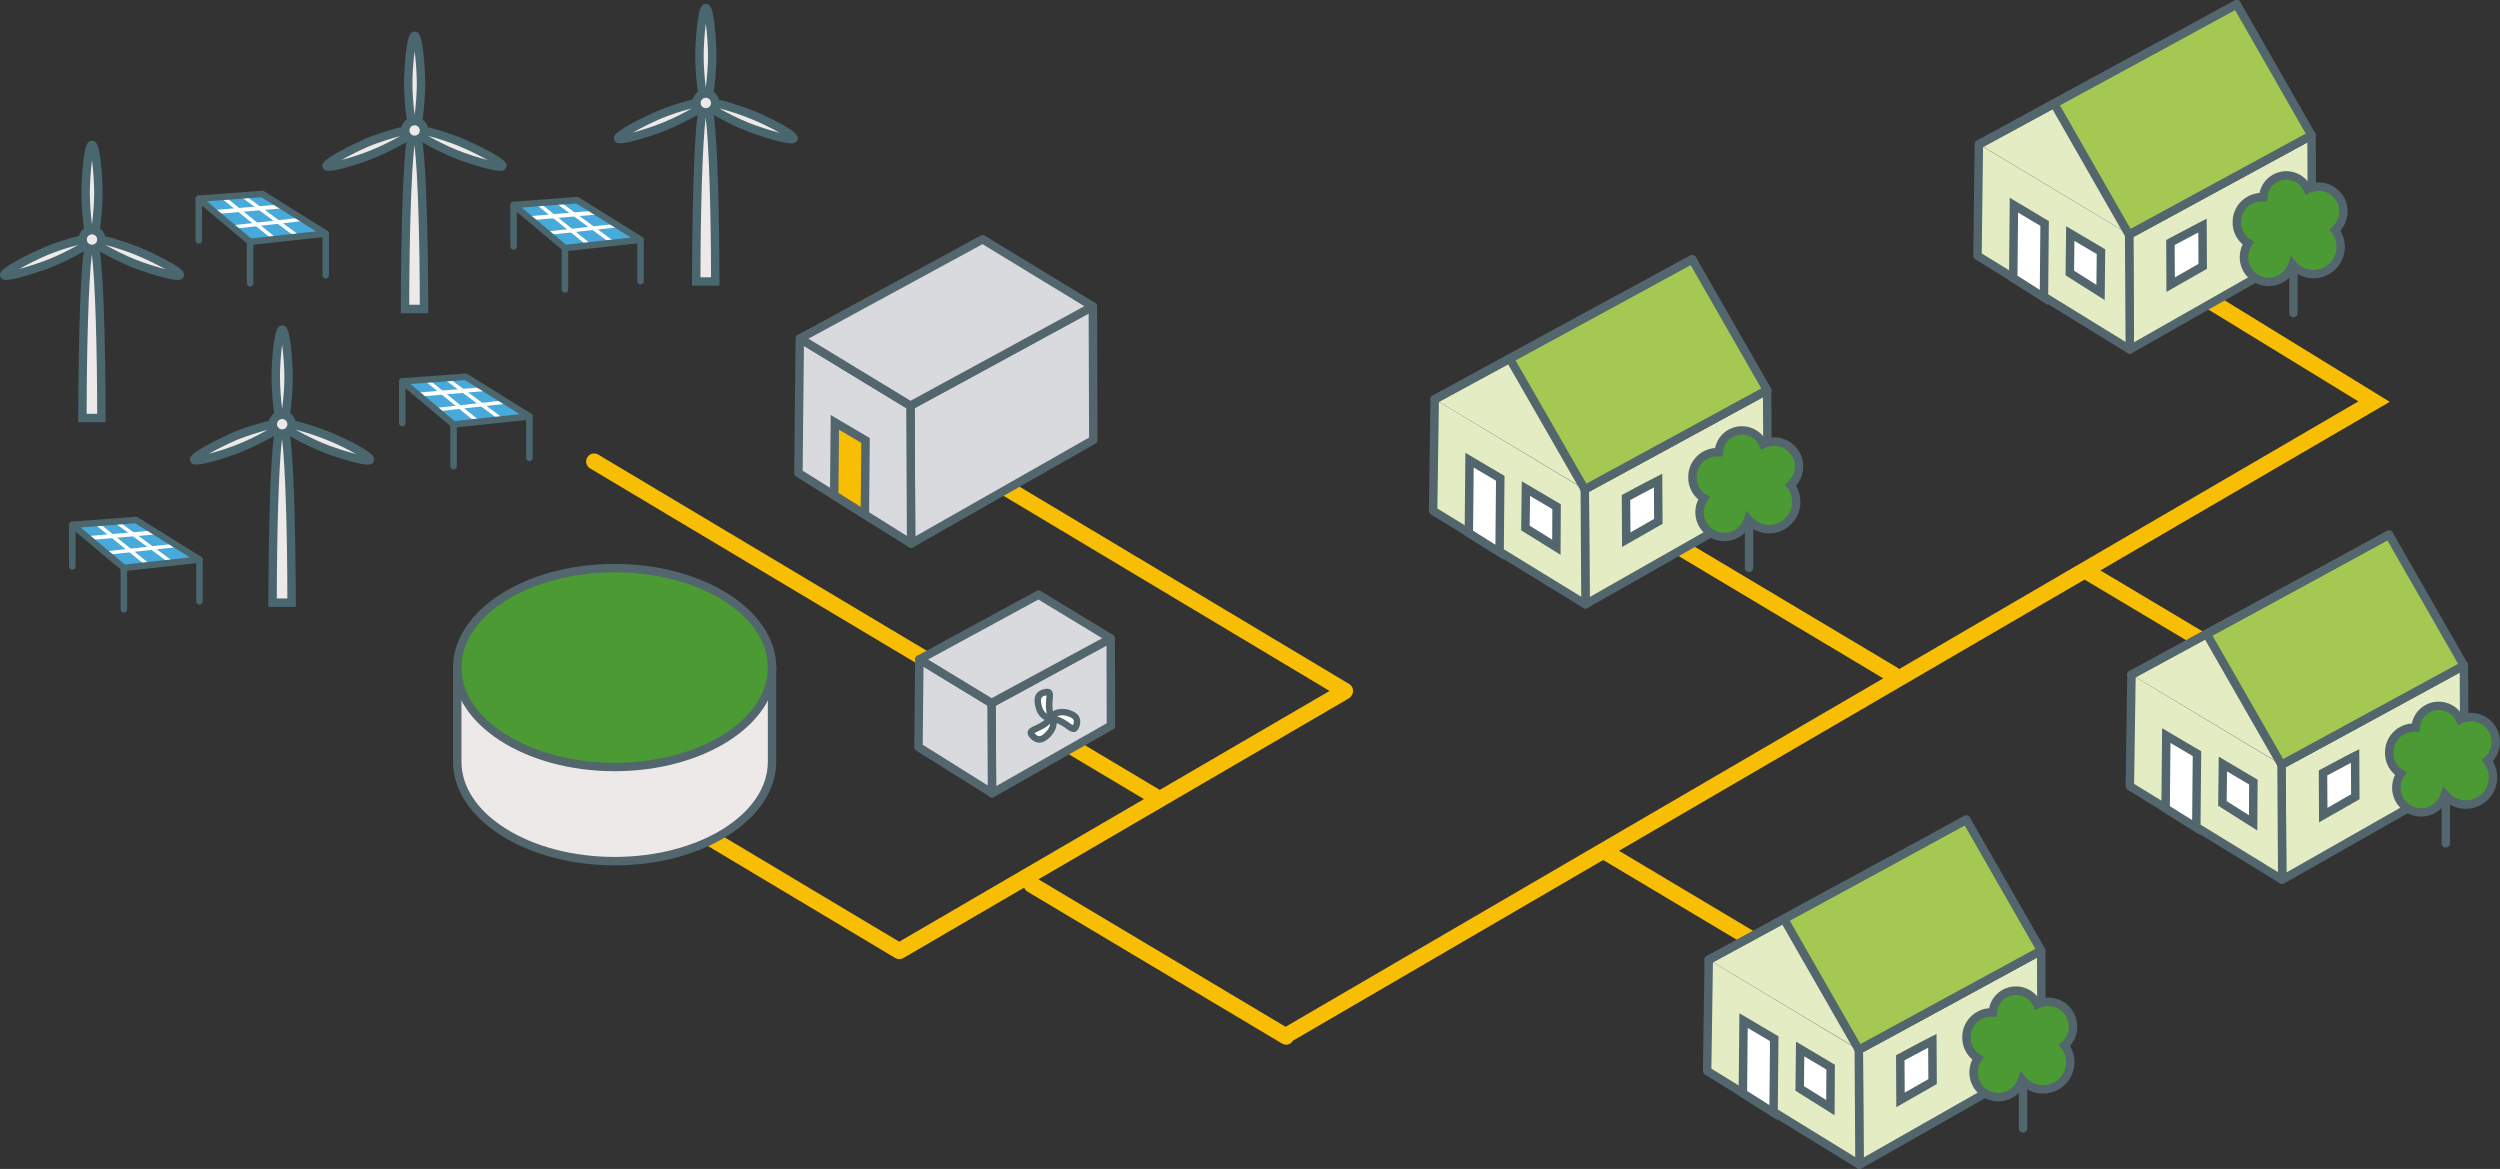 <?xml version="1.0" encoding="UTF-8"?>
<svg id="uuid-4e6e902f-3733-4848-8953-03a02925aa60" data-name="Ebene 1" xmlns="http://www.w3.org/2000/svg" viewBox="0 0 1091.11 510.18">
  <rect x="0" y="0" width="1091.11" height="510.18" fill="#333333" stroke="none"/>
  <defs>
    <style>
      .uuid-5f1f6bc2-9c41-4a8b-9d90-a627c80c26cb {
        fill: #f7be04;
      }

      .uuid-12d48b09-aadc-4223-8a69-be4878c4e3a3 {
        fill: #e3ecc3;
      }

      .uuid-db7aeb30-51fd-4280-a96b-2947ae166737 {
        fill: #ede9e9;
      }

      .uuid-a8950ce9-dfc6-44bb-9216-92a79a5aee0a {
        fill: #fff;
      }

      .uuid-67408eab-bb00-4a56-a551-e77fceb4d10f {
        fill: #a4c851;
      }

      .uuid-3a1f1e5f-56a4-43b4-b67f-dc3ec9bc4576 {
        fill: #d9dadd;
      }

      .uuid-b851b245-18c7-4784-aeeb-7a50aee2b132 {
        fill: #53656d;
      }

      .uuid-886c0c42-1a2e-4944-bf18-4843e29b203d {
        fill: #4a666f;
      }

      .uuid-4a74423c-2a56-4b6a-a9da-383e637f9ce8 {
        fill: #4b9a34;
      }

      .uuid-2e41ad8e-e561-44be-ae90-0cd59cbc1590 {
        fill: #48aadb;
      }
    </style>
  </defs>
  <path class="uuid-5f1f6bc2-9c41-4a8b-9d90-a627c80c26cb" d="M1024.65,313.37l-107.95-64.42,126.29-73.57-77.1-47.4c-1.7-1-3.9-.5-4.9,1.2s-.5,3.9,1.2,4.9l67.1,41.1-200.45,116.85c-.23-.25-.48-.48-.79-.66l-111.1-66.3c-1.7-1-3.8-.4-4.8,1.2-1,1.7-.5,3.9,1.2,4.9l108.58,64.89-260.85,152.07-107.85-64.36,135.33-78.89c.66-.35,1.15-.89,1.45-1.53,0-.01,.02-.02,.02-.03,1-1.6,.5-3.8-1.2-4.8l-162.4-97.2c-1.6-1-3.8-.4-4.8,1.2-1,1.6-.5,3.8,1.2,4.8l157.45,94.24-74.12,43.19s-.02-.02-.04-.03l-245-146.3c-1.6-1-3.8-.5-4.8,1.2-1,1.6-.5,3.8,1.2,4.8l241.73,144.35-106.8,62.23-90.13-53.88c-1.6-1-3.8-.4-4.8,1.2-1,1.6-.5,3.8,1.2,4.8l92,55c.5,.3,1.2,.5,1.8,.5,.72,0,1.43-.25,2.02-.67v.02l52.44-30.57c.27,.71,.76,1.34,1.46,1.76l111.1,66.3c.5,.3,1.2,.5,1.8,.5,1.27,0,2.35-.68,2.96-1.74,.03-.02,.05-.03,.08-.05l135.31-78.82,110.95,66.21c.5,.3,1.2,.5,1.8,.5,1.3,0,2.4-.7,3-1.7,1-1.6,.5-3.8-1.2-4.8l-107.64-64.24,203.2-118.37s.09,.07,.14,.11l111.1,66.3c.5,.3,1.2,.5,1.8,.5,1.3,0,2.4-.7,3-1.7,1-1.6,.5-3.8-1.2-4.8Z"/>
  <g>
    <g>
      <path class="uuid-3a1f1e5f-56a4-43b4-b67f-dc3ec9bc4576" d="M476.96,133.74l.2,58.3-79.5,45.2c-.1-20.1-.2-40.1-.3-60.2,16.8-9.1,33.7-18.2,79.6-43.3Z"/>
      <path class="uuid-b851b245-18c7-4784-aeeb-7a50aee2b132" d="M397.66,239.08c-.32,0-.64-.08-.92-.25-.57-.33-.92-.93-.92-1.59l-.3-60.2c0-.68,.37-1.31,.96-1.63l7.63-4.13c14.67-7.94,32.92-17.82,71.97-39.17,.57-.31,1.26-.3,1.82,.03,.56,.33,.9,.93,.91,1.58l.2,58.3c0,.67-.35,1.28-.93,1.61l-79.5,45.2c-.28,.16-.6,.24-.91,.24Zm1.55-60.95l.28,55.95,75.83-43.11-.19-54.13c-37.19,20.33-54.94,29.94-69.27,37.69l-6.65,3.6Z"/>
    </g>
    <g>
      <polygon class="uuid-3a1f1e5f-56a4-43b4-b67f-dc3ec9bc4576" points="397.66 237.24 348.46 206.44 349.06 147.74 397.36 177.14 397.66 237.24"/>
      <path class="uuid-b851b245-18c7-4784-aeeb-7a50aee2b132" d="M397.66,239.08c-.34,0-.68-.09-.98-.28l-49.2-30.8c-.54-.34-.87-.94-.86-1.58l.6-58.7c0-.66,.37-1.27,.95-1.59,.58-.32,1.29-.31,1.85,.04l48.3,29.4c.55,.33,.88,.92,.88,1.56l.3,60.1c0,.67-.36,1.29-.95,1.62-.28,.16-.59,.23-.9,.23Zm-47.35-33.66l45.49,28.48-.28-55.72-44.65-27.18-.56,54.43Z"/>
    </g>
    <g>
      <polygon class="uuid-5f1f6bc2-9c41-4a8b-9d90-a627c80c26cb" points="377.46 224.54 364.06 216.14 364.36 184.34 377.76 192.24 377.46 224.54"/>
      <path class="uuid-b851b245-18c7-4784-aeeb-7a50aee2b132" d="M379.28,227.85l-17.06-10.7,.34-36.02,17.06,10.06-.34,36.66Zm-13.36-12.72l9.74,6.1,.26-27.94-9.73-5.74-.26,27.58Z"/>
    </g>
    <g>
      <polygon class="uuid-3a1f1e5f-56a4-43b4-b67f-dc3ec9bc4576" points="349.16 147.74 428.86 104.44 476.96 133.74 397.36 177.04 349.16 147.74"/>
      <path class="uuid-b851b245-18c7-4784-aeeb-7a50aee2b132" d="M397.36,178.88c-.33,0-.66-.09-.96-.27l-48.2-29.3c-.56-.34-.9-.96-.88-1.62,.02-.66,.38-1.26,.96-1.57l79.7-43.3c.58-.31,1.28-.3,1.84,.05l48.1,29.3c.56,.34,.9,.96,.88,1.62s-.38,1.26-.96,1.57l-79.6,43.3c-.27,.15-.58,.22-.88,.22Zm-44.51-31.05l44.56,27.08,75.86-41.27-44.46-27.08-75.95,41.26Z"/>
    </g>
  </g>
  <g>
    <g>
      <path class="uuid-db7aeb30-51fd-4280-a96b-2947ae166737" d="M44.26,182.44h-8.3s0-77.9,4.1-77.9c4.2,0,4.2,77.9,4.2,77.9Z"/>
      <path class="uuid-886c0c42-1a2e-4944-bf18-4843e29b203d" d="M46.11,184.29h-11.98v-1.84c0-.19,0-19.72,.51-39,.3-11.34,.71-20.38,1.22-26.88,.93-11.77,1.91-13.87,4.21-13.87s3.3,1.93,4.26,13.87c.53,6.49,.95,15.54,1.25,26.88,.52,19.28,.53,38.81,.53,39v1.84Zm-8.3-3.68h4.61c-.03-27.88-.84-57.92-2.33-69.75-1.46,11.84-2.25,41.87-2.28,69.75Z"/>
    </g>
    <g>
      <path class="uuid-db7aeb30-51fd-4280-a96b-2947ae166737" d="M78.46,120.04c-.6,1.4-14-2.6-20.4-5.2s-18.5-8.8-17.9-10.3,13.5,2.4,20,5.1,18.9,8.9,18.3,10.4Z"/>
      <path class="uuid-886c0c42-1a2e-4944-bf18-4843e29b203d" d="M77.52,122.18c-1.49,0-3.82-.44-7.56-1.46-4.2-1.14-9.26-2.82-12.58-4.17-3.4-1.38-8.13-3.66-11.77-5.66-6.26-3.44-7.93-5.09-7.15-7.04,.22-.55,.66-.99,1.24-1.23,3.4-1.42,18.95,4.39,21.18,5.31,3.57,1.48,8.39,3.79,11.98,5.73,6.39,3.46,8.1,5.1,7.32,7.06l-.02,.04c-.38,.88-1.01,1.41-2.64,1.41Zm-31.51-15.28c3.53,2.03,8.61,4.55,12.75,6.23,3.93,1.6,9.35,3.32,13.43,4.37-3.52-1.97-8.45-4.38-12.73-6.16-4.03-1.67-9.47-3.43-13.45-4.44Z"/>
    </g>
    <g>
      <path class="uuid-db7aeb30-51fd-4280-a96b-2947ae166737" d="M40.16,63.24c1.6,0,2.8,13.9,2.8,20.9s-1.3,20.4-2.8,20.4c-1.6,0-2.8-13.5-2.8-20.4s1.2-20.9,2.8-20.9Z"/>
      <path class="uuid-886c0c42-1a2e-4944-bf18-4843e29b203d" d="M40.16,106.38c-2.1,0-2.99-2.16-3.83-9.24-.49-4.12-.81-9.35-.81-13s.33-9.06,.81-13.29c.83-7.25,1.73-9.46,3.83-9.46s3,2.21,3.83,9.46c.49,4.23,.81,9.56,.81,13.29s-.34,8.85-.85,13.05c-.85,7.05-1.74,9.2-3.79,9.2Zm0-36.47c-.54,4.14-.96,9.83-.96,14.23s.41,9.74,.94,13.77c.54-4.08,.97-9.62,.97-13.77,0-4.4-.42-10.09-.96-14.23Z"/>
    </g>
    <g>
      <path class="uuid-db7aeb30-51fd-4280-a96b-2947ae166737" d="M1.86,120.04c-.6-1.4,11.9-7.8,18.3-10.5s19.4-6.5,20-5.1-11.4,7.7-17.9,10.3-19.9,6.7-20.4,5.3Z"/>
      <path class="uuid-886c0c42-1a2e-4944-bf18-4843e29b203d" d="M2.71,122.17c-.82,0-1.16-.15-1.42-.27-.54-.24-.95-.66-1.15-1.19-.2-.51-.2-1.09,.02-1.63,1.4-3.46,19.1-11.16,19.28-11.24,3.28-1.38,8.15-3.02,12.41-4.17,7.61-2.05,9.29-1.62,10,.04,.23,.54,.23,1.15-.01,1.72-1.37,3.32-16.76,10.16-18.9,11.01-3.23,1.29-7.92,2.87-11.94,4.02-4.74,1.35-7.06,1.7-8.3,1.7Zm31.41-15.28c-3.95,1-9.26,2.67-13.24,4.35-4.02,1.69-8.87,4.12-12.44,6.12,4-1.07,9.2-2.75,13.14-4.33,4.12-1.65,9.05-4.13,12.54-6.14Z"/>
    </g>
    <g>
      <circle class="uuid-db7aeb30-51fd-4280-a96b-2947ae166737" cx="40.16" cy="104.54" r="4.1"/>
      <path class="uuid-886c0c42-1a2e-4944-bf18-4843e29b203d" d="M40.16,110.48c-3.28,0-5.94-2.67-5.94-5.94s2.67-5.94,5.94-5.94,5.94,2.67,5.94,5.94-2.67,5.94-5.94,5.94Zm0-8.2c-1.24,0-2.26,1.01-2.26,2.26s1.01,2.26,2.26,2.26,2.26-1.01,2.26-2.26-1.01-2.26-2.26-2.26Z"/>
    </g>
  </g>
  <g>
    <g>
      <path class="uuid-db7aeb30-51fd-4280-a96b-2947ae166737" d="M127.26,263.04h-8.3s0-77.9,4.1-77.9,4.2,77.9,4.2,77.9Z"/>
      <path class="uuid-886c0c42-1a2e-4944-bf18-4843e29b203d" d="M129.11,264.89h-11.98v-1.84c0-.2,0-19.72,.51-39,.3-11.34,.71-20.38,1.22-26.87,.93-11.77,1.91-13.87,4.21-13.87s3.3,1.93,4.26,13.87c.53,6.49,.95,15.54,1.25,26.88,.52,19.28,.53,38.8,.53,39v1.84Zm-8.3-3.69h4.61c-.03-27.88-.84-57.92-2.33-69.75-1.46,11.84-2.25,41.87-2.28,69.75Z"/>
    </g>
    <g>
      <path class="uuid-db7aeb30-51fd-4280-a96b-2947ae166737" d="M161.46,200.64c-.6,1.4-14-2.6-20.4-5.2-6.5-2.6-18.5-8.8-17.9-10.3s13.5,2.4,20,5.1c6.5,2.5,18.9,8.9,18.3,10.4Z"/>
      <path class="uuid-886c0c42-1a2e-4944-bf18-4843e29b203d" d="M160.52,202.78c-1.49,0-3.82-.44-7.56-1.46-4.2-1.14-9.26-2.82-12.58-4.17-3.39-1.35-8.13-3.63-11.81-5.66-6.23-3.44-7.89-5.08-7.11-7.04,.22-.55,.66-.99,1.24-1.23,3.39-1.42,18.95,4.39,21.18,5.31,3.49,1.34,17.84,7.81,19.25,11.04,.25,.58,.27,1.2,.05,1.74l-.02,.04c-.38,.88-1.01,1.41-2.64,1.41Zm-31.56-15.29c3.56,2.05,8.71,4.61,12.79,6.24,4,1.63,9.55,3.38,13.65,4.43-3.71-2.11-8.97-4.69-12.9-6.2-4.07-1.69-9.56-3.46-13.54-4.47Z"/>
    </g>
    <g>
      <path class="uuid-db7aeb30-51fd-4280-a96b-2947ae166737" d="M123.16,143.84c1.6,0,2.8,13.9,2.8,20.9s-1.3,20.4-2.8,20.4c-1.6,0-2.8-13.5-2.8-20.4-.1-7,1.2-20.9,2.8-20.9Z"/>
      <path class="uuid-886c0c42-1a2e-4944-bf18-4843e29b203d" d="M123.16,186.98c-2.1,0-2.99-2.16-3.83-9.24-.49-4.12-.81-9.35-.81-13-.05-3.78,.6-19.57,3.05-22.05,.44-.45,1.01-.69,1.59-.69,2.1,0,3,2.21,3.83,9.46,.49,4.23,.81,9.56,.81,13.29s-.34,8.85-.85,13.05c-.85,7.05-1.74,9.2-3.79,9.2Zm-.02-36.61c-.57,4.24-1,10.11-.94,14.34,0,4.27,.41,9.76,.94,13.79,.54-4.08,.97-9.62,.97-13.77,0-4.45-.43-10.22-.98-14.37Z"/>
    </g>
    <g>
      <path class="uuid-db7aeb30-51fd-4280-a96b-2947ae166737" d="M84.76,200.64c-.6-1.4,11.9-7.8,18.3-10.5,6.5-2.6,19.4-6.5,20-5.1s-11.4,7.7-17.9,10.3c-6.4,2.7-19.8,6.7-20.4,5.3Z"/>
      <path class="uuid-886c0c42-1a2e-4944-bf18-4843e29b203d" d="M85.73,202.77c-1.65,0-2.29-.53-2.66-1.4-.23-.53-.23-1.13,0-1.69,1.4-3.46,19.1-11.16,19.28-11.24,3.44-1.38,8.43-3.03,12.44-4.13,6.84-1.87,9.17-1.87,9.97,0,.23,.54,.23,1.15-.01,1.72-1.37,3.32-16.76,10.16-18.9,11.01-3.22,1.36-8.29,3.07-12.57,4.25-3.71,1.02-6.04,1.46-7.54,1.46Zm31.13-15.19c-3.94,1.03-9.17,2.7-13.12,4.27-4.05,1.71-8.97,4.17-12.55,6.19,4.03-1.05,9.34-2.75,13.25-4.4,4.08-1.63,8.93-4.07,12.42-6.07Z"/>
    </g>
    <g>
      <circle class="uuid-db7aeb30-51fd-4280-a96b-2947ae166737" cx="123.16" cy="185.14" r="4.1"/>
      <path class="uuid-886c0c42-1a2e-4944-bf18-4843e29b203d" d="M123.16,191.08c-3.28,0-5.94-2.67-5.94-5.94s2.67-5.94,5.94-5.94,5.94,2.67,5.94,5.94-2.67,5.94-5.94,5.94Zm0-8.2c-1.24,0-2.26,1.01-2.26,2.26s1.01,2.26,2.26,2.26,2.26-1.01,2.26-2.26-1.01-2.26-2.26-2.26Z"/>
    </g>
  </g>
  <g>
    <g>
      <path class="uuid-db7aeb30-51fd-4280-a96b-2947ae166737" d="M185.06,134.84h-8.3s0-77.9,4.1-77.9c4.2,0,4.2,77.9,4.2,77.9Z"/>
      <path class="uuid-886c0c42-1a2e-4944-bf18-4843e29b203d" d="M186.91,136.68h-11.98v-1.84c0-.19,0-19.72,.51-39,.3-11.34,.71-20.38,1.22-26.87,.93-11.77,1.91-13.87,4.21-13.87,2.22,0,3.3,1.93,4.26,13.87,.52,6.49,.95,15.54,1.25,26.88,.52,19.28,.53,38.81,.53,39v1.84Zm-8.3-3.68h4.61c-.03-27.88-.84-57.92-2.33-69.75-1.46,11.84-2.25,41.88-2.28,69.75Z"/>
    </g>
    <g>
      <path class="uuid-db7aeb30-51fd-4280-a96b-2947ae166737" d="M219.26,72.44c-.6,1.4-14-2.6-20.4-5.2s-18.5-8.8-17.9-10.3,13.5,2.4,20,5.1,18.9,9,18.3,10.4Z"/>
      <path class="uuid-886c0c42-1a2e-4944-bf18-4843e29b203d" d="M218.32,74.58c-1.49,0-3.82-.44-7.56-1.46-4.2-1.14-9.26-2.82-12.58-4.17-3.4-1.38-8.13-3.66-11.77-5.66-6.26-3.44-7.93-5.09-7.15-7.04,.22-.55,.66-.99,1.24-1.23,3.39-1.42,18.94,4.39,21.17,5.31,.18,.07,17.87,7.66,19.28,11.13,.23,.56,.23,1.17,0,1.69h0c-.38,.88-1.01,1.41-2.64,1.41Zm-31.51-15.28c3.53,2.03,8.61,4.55,12.75,6.23,3.88,1.58,9.22,3.28,13.28,4.33-3.58-2-8.51-4.44-12.58-6.12-4.03-1.67-9.47-3.43-13.45-4.44Z"/>
    </g>
    <g>
      <path class="uuid-db7aeb30-51fd-4280-a96b-2947ae166737" d="M180.96,15.64c1.6,0,2.8,13.9,2.8,20.9s-1.3,20.4-2.8,20.4-2.8-13.5-2.8-20.4,1.2-20.9,2.8-20.9Z"/>
      <path class="uuid-886c0c42-1a2e-4944-bf18-4843e29b203d" d="M180.96,58.78c-2.07,0-2.93-2.07-3.79-9.23-.51-4.21-.85-9.44-.85-13.01s.33-9.06,.81-13.29c.83-7.25,1.73-9.46,3.83-9.46s3,2.21,3.83,9.46c.49,4.23,.81,9.56,.81,13.29s-.34,8.85-.85,13.05c-.85,7.05-1.74,9.2-3.79,9.2Zm0-36.47c-.54,4.14-.96,9.83-.96,14.23,0,4.1,.42,9.57,.96,13.63,.54-4.06,.96-9.53,.96-13.63,0-4.4-.42-10.09-.96-14.23Z"/>
    </g>
    <g>
      <path class="uuid-db7aeb30-51fd-4280-a96b-2947ae166737" d="M142.56,72.44c-.6-1.4,11.9-7.8,18.3-10.5,6.5-2.6,19.4-6.5,20-5.1s-11.4,7.7-17.9,10.3c-6.4,2.7-19.8,6.7-20.4,5.3Z"/>
      <path class="uuid-886c0c42-1a2e-4944-bf18-4843e29b203d" d="M143.53,74.57c-1.64,0-2.29-.53-2.66-1.4h0c-.23-.53-.23-1.13,0-1.69,1.4-3.46,19.1-11.16,19.28-11.24,3.45-1.38,8.43-3.03,12.44-4.13,6.84-1.87,9.17-1.87,9.97,0,.23,.54,.23,1.15-.01,1.72-1.37,3.32-16.76,10.16-18.9,11.01-3.22,1.36-8.29,3.08-12.57,4.25-3.71,1.02-6.04,1.46-7.54,1.46Zm31.13-15.19c-3.94,1.03-9.17,2.7-13.12,4.27-4.05,1.71-8.98,4.17-12.56,6.19,4.03-1.05,9.34-2.75,13.26-4.4,4.08-1.63,8.93-4.07,12.42-6.06Z"/>
    </g>
    <g>
      <circle class="uuid-db7aeb30-51fd-4280-a96b-2947ae166737" cx="180.96" cy="56.94" r="4.1"/>
      <path class="uuid-886c0c42-1a2e-4944-bf18-4843e29b203d" d="M180.96,62.88c-3.28,0-5.94-2.67-5.94-5.94s2.67-5.94,5.94-5.94,5.94,2.67,5.94,5.94-2.67,5.94-5.94,5.94Zm0-8.2c-1.24,0-2.26,1.01-2.26,2.26s1.01,2.26,2.26,2.26,2.26-1.01,2.26-2.26-1.01-2.26-2.26-2.26Z"/>
    </g>
  </g>
  <g>
    <g>
      <path class="uuid-db7aeb30-51fd-4280-a96b-2947ae166737" d="M312.16,122.84h-8.3s0-77.9,4.1-77.9c4.2,0,4.2,77.9,4.2,77.9Z"/>
      <path class="uuid-886c0c42-1a2e-4944-bf18-4843e29b203d" d="M314.01,124.68h-11.98v-1.84c0-.19,0-19.72,.51-39,.3-11.34,.71-20.38,1.22-26.87,.93-11.77,1.91-13.87,4.21-13.87,2.22,0,3.3,1.93,4.26,13.87,.53,6.49,.95,15.54,1.25,26.88,.52,19.28,.53,38.81,.53,39v1.84Zm-8.3-3.68h4.61c-.03-27.88-.84-57.92-2.33-69.75-1.46,11.84-2.25,41.88-2.28,69.75Z"/>
    </g>
    <g>
      <path class="uuid-db7aeb30-51fd-4280-a96b-2947ae166737" d="M346.36,60.44c-.6,1.4-14-2.6-20.4-5.2-6.5-2.6-18.5-8.8-17.9-10.3s13.5,2.4,20,5.1c6.5,2.5,18.9,8.9,18.3,10.4Z"/>
      <path class="uuid-886c0c42-1a2e-4944-bf18-4843e29b203d" d="M345.42,62.58c-1.49,0-3.82-.44-7.56-1.46-4.2-1.14-9.26-2.82-12.58-4.17-3.39-1.35-8.14-3.63-11.81-5.66-6.23-3.44-7.89-5.08-7.11-7.04,.22-.55,.66-.99,1.24-1.23,3.39-1.42,18.94,4.39,21.17,5.31,3.49,1.34,17.84,7.81,19.25,11.04,.25,.58,.27,1.2,.05,1.74l-.02,.04c-.38,.88-1.01,1.41-2.64,1.41Zm-31.56-15.29c3.56,2.05,8.71,4.61,12.79,6.24,4,1.63,9.55,3.38,13.65,4.43-3.71-2.11-8.97-4.69-12.9-6.2-4.07-1.69-9.55-3.46-13.54-4.47Z"/>
    </g>
    <g>
      <path class="uuid-db7aeb30-51fd-4280-a96b-2947ae166737" d="M308.06,3.54c1.6,0,2.8,13.9,2.8,20.9s-1.3,20.4-2.8,20.4c-1.6,0-2.8-13.5-2.8-20.4s1.2-20.9,2.8-20.9Z"/>
      <path class="uuid-886c0c42-1a2e-4944-bf18-4843e29b203d" d="M308.06,46.68c-2.1,0-2.99-2.16-3.83-9.24-.49-4.12-.81-9.35-.81-13s.33-9.01,.81-13.25c.83-7.28,1.73-9.5,3.83-9.5s3,2.21,3.83,9.46c.49,4.23,.81,9.56,.81,13.29s-.34,8.85-.85,13.05c-.85,7.05-1.74,9.2-3.79,9.2Zm0-36.47c-.54,4.14-.96,9.82-.96,14.22s.41,9.74,.94,13.77c.54-4.08,.97-9.62,.97-13.77,0-4.4-.42-10.08-.96-14.22Z"/>
    </g>
    <g>
      <path class="uuid-db7aeb30-51fd-4280-a96b-2947ae166737" d="M269.76,60.44c-.6-1.4,11.9-7.8,18.3-10.5s19.4-6.5,20-5.1-11.4,7.7-17.9,10.3c-6.5,2.7-19.9,6.7-20.4,5.3Z"/>
      <path class="uuid-886c0c42-1a2e-4944-bf18-4843e29b203d" d="M270.65,62.53c-.6,0-1.09-.07-1.43-.22-.55-.24-.96-.67-1.17-1.2-.2-.51-.2-1.09,.02-1.63,1.4-3.46,19.1-11.16,19.28-11.24,3.28-1.38,8.15-3.02,12.41-4.17,7.61-2.05,9.29-1.62,10,.04,.23,.54,.23,1.15-.01,1.72-1.37,3.32-16.76,10.16-18.9,11.01-1.84,.77-15.1,5.68-20.2,5.68Zm31.37-15.24c-3.95,1-9.26,2.67-13.24,4.35-4.06,1.71-8.97,4.16-12.55,6.18,3.99-1.05,9.23-2.72,13.22-4.38,4.14-1.65,9.07-4.14,12.56-6.15Z"/>
    </g>
    <g>
      <circle class="uuid-db7aeb30-51fd-4280-a96b-2947ae166737" cx="308.06" cy="44.94" r="4.1"/>
      <path class="uuid-886c0c42-1a2e-4944-bf18-4843e29b203d" d="M308.06,50.88c-3.28,0-5.94-2.67-5.94-5.94s2.67-5.94,5.94-5.94,5.94,2.67,5.94,5.94-2.67,5.94-5.94,5.94Zm0-8.2c-1.24,0-2.26,1.01-2.26,2.26s1.01,2.26,2.26,2.26,2.26-1.01,2.26-2.26-1.01-2.26-2.26-2.26Z"/>
    </g>
  </g>
  <g>
    <polygon class="uuid-2e41ad8e-e561-44be-ae90-0cd59cbc1590" points="142.16 101.94 109.16 105.54 86.76 86.74 114.46 84.64 142.16 101.94"/>
    <path class="uuid-886c0c42-1a2e-4944-bf18-4843e29b203d" d="M86.76,106.36c-.78,0-1.42-.63-1.42-1.42v-18.2c0-.78,.63-1.42,1.42-1.42s1.42,.63,1.42,1.42v18.2c0,.78-.63,1.42-1.42,1.42Z"/>
    <path class="uuid-886c0c42-1a2e-4944-bf18-4843e29b203d" d="M109.16,125.06c-.78,0-1.42-.63-1.42-1.42v-18.1c0-.78,.63-1.42,1.42-1.42s1.42,.63,1.42,1.42v18.1c0,.78-.63,1.42-1.42,1.42Z"/>
    <path class="uuid-886c0c42-1a2e-4944-bf18-4843e29b203d" d="M142.16,121.56c-.78,0-1.42-.63-1.42-1.42v-18.2c0-.78,.63-1.42,1.42-1.42s1.42,.63,1.42,1.42v18.2c0,.78-.63,1.42-1.42,1.42Z"/>
    <rect class="uuid-a8950ce9-dfc6-44bb-9216-92a79a5aee0a" x="93.71" y="90.4" width="29.51" height="1.78" transform="translate(-7.33 9.5) rotate(-4.85)"/>
    <rect class="uuid-a8950ce9-dfc6-44bb-9216-92a79a5aee0a" x="101.17" y="96.61" width="31.59" height="1.56" transform="translate(-10.09 13.59) rotate(-6.38)"/>
    <rect class="uuid-a8950ce9-dfc6-44bb-9216-92a79a5aee0a" x="107.69" y="80.05" width="1.56" height="30.08" transform="translate(-33.66 119.72) rotate(-51.07)"/>
    <rect class="uuid-a8950ce9-dfc6-44bb-9216-92a79a5aee0a" x="117.19" y="79.32" width="1.56" height="30.04" transform="translate(-27.93 133.47) rotate(-53.66)"/>
    <path class="uuid-886c0c42-1a2e-4944-bf18-4843e29b203d" d="M109.16,106.96c-.33,0-.65-.12-.91-.33l-22.4-18.8c-.44-.37-.61-.97-.44-1.52,.18-.55,.67-.94,1.24-.98l27.7-2.1c.3-.03,.6,.05,.86,.21l27.7,17.3c.51,.32,.77,.93,.63,1.52-.13,.59-.63,1.03-1.23,1.09l-33,3.6c-.05,0-.1,0-.15,0Zm-18.82-19.07l19.27,16.17,28.33-3.09-23.84-14.89-23.77,1.8Z"/>
  </g>
  <g>
    <polygon class="uuid-2e41ad8e-e561-44be-ae90-0cd59cbc1590" points="231.06 181.74 197.96 185.24 175.56 166.44 203.26 164.44 231.06 181.74"/>
    <path class="uuid-886c0c42-1a2e-4944-bf18-4843e29b203d" d="M175.56,186.06c-.78,0-1.42-.63-1.42-1.42v-18.2c0-.78,.63-1.42,1.42-1.42s1.42,.63,1.42,1.42v18.2c0,.78-.63,1.42-1.42,1.42Z"/>
    <path class="uuid-886c0c42-1a2e-4944-bf18-4843e29b203d" d="M197.96,204.86c-.78,0-1.42-.63-1.42-1.42v-18.2c0-.78,.63-1.42,1.42-1.42s1.42,.63,1.42,1.42v18.2c0,.78-.63,1.42-1.42,1.42Z"/>
    <path class="uuid-886c0c42-1a2e-4944-bf18-4843e29b203d" d="M231.06,201.26c-.78,0-1.42-.63-1.42-1.42v-18.1c0-.78,.63-1.42,1.42-1.42s1.42,.63,1.42,1.42v18.1c0,.78-.63,1.42-1.42,1.42Z"/>
    <rect class="uuid-a8950ce9-dfc6-44bb-9216-92a79a5aee0a" x="182.51" y="170.1" width="29.51" height="1.78" transform="translate(-13.75 17.29) rotate(-4.85)"/>
    <rect class="uuid-a8950ce9-dfc6-44bb-9216-92a79a5aee0a" x="189.97" y="176.31" width="31.69" height="1.56" transform="translate(-18.3 23.81) rotate(-6.34)"/>
    <rect class="uuid-a8950ce9-dfc6-44bb-9216-92a79a5aee0a" x="196.49" y="159.77" width="1.56" height="30.14" transform="translate(-62.81 217.77) rotate(-50.92)"/>
    <rect class="uuid-a8950ce9-dfc6-44bb-9216-92a79a5aee0a" x="206.04" y="159" width="1.56" height="30.18" transform="translate(-56.01 237.35) rotate(-53.62)"/>
    <path class="uuid-886c0c42-1a2e-4944-bf18-4843e29b203d" d="M197.96,186.66c-.33,0-.65-.12-.91-.33l-22.4-18.8c-.44-.37-.62-.97-.44-1.52s.67-.94,1.25-.98l27.7-2c.3-.02,.6,.05,.85,.21l27.8,17.3c.51,.32,.77,.93,.63,1.52-.14,.59-.63,1.03-1.23,1.09l-33.1,3.5s-.1,0-.15,0Zm-18.81-19.06l19.26,16.17,28.4-3-23.91-14.88-23.75,1.71Z"/>
  </g>
  <g>
    <polygon class="uuid-2e41ad8e-e561-44be-ae90-0cd59cbc1590" points="279.56 104.64 246.56 108.24 224.16 89.44 251.86 87.34 279.56 104.64"/>
    <path class="uuid-886c0c42-1a2e-4944-bf18-4843e29b203d" d="M224.16,108.96c-.78,0-1.42-.63-1.42-1.42v-18.1c0-.78,.63-1.42,1.42-1.42s1.42,.63,1.42,1.42v18.1c0,.78-.63,1.42-1.42,1.42Z"/>
    <path class="uuid-886c0c42-1a2e-4944-bf18-4843e29b203d" d="M246.56,127.76c-.78,0-1.42-.63-1.42-1.42v-18.1c0-.78,.63-1.42,1.42-1.42s1.42,.63,1.42,1.42v18.1c0,.78-.63,1.42-1.42,1.42Z"/>
    <path class="uuid-886c0c42-1a2e-4944-bf18-4843e29b203d" d="M279.56,124.16c-.78,0-1.42-.63-1.42-1.42v-18.1c0-.78,.63-1.42,1.42-1.42s1.42,.63,1.42,1.42v18.1c0,.78-.63,1.42-1.42,1.42Z"/>
    <rect class="uuid-a8950ce9-dfc6-44bb-9216-92a79a5aee0a" x="231.11" y="93.1" width="29.51" height="1.78" transform="translate(-7.07 21.12) rotate(-4.85)"/>
    <rect class="uuid-a8950ce9-dfc6-44bb-9216-92a79a5aee0a" x="238.47" y="99.31" width="31.69" height="1.56" transform="translate(-9.5 28.7) rotate(-6.34)"/>
    <rect class="uuid-a8950ce9-dfc6-44bb-9216-92a79a5aee0a" x="245.09" y="82.75" width="1.56" height="30.08" transform="translate(15.3 227.61) rotate(-51.07)"/>
    <rect class="uuid-a8950ce9-dfc6-44bb-9216-92a79a5aee0a" x="254.59" y="82.02" width="1.56" height="30.04" transform="translate(25.88 245.25) rotate(-53.66)"/>
    <path class="uuid-886c0c42-1a2e-4944-bf18-4843e29b203d" d="M246.56,109.66c-.33,0-.65-.12-.91-.33l-22.4-18.8c-.44-.37-.61-.97-.44-1.52,.18-.55,.67-.94,1.24-.98l27.7-2.1c.3-.02,.6,.05,.86,.21l27.7,17.3c.51,.32,.77,.93,.63,1.52-.13,.59-.63,1.03-1.23,1.09l-33,3.6c-.05,0-.1,0-.15,0Zm-18.82-19.07l19.27,16.18,28.33-3.09-23.83-14.89-23.77,1.8Z"/>
  </g>
  <g>
    <polygon class="uuid-2e41ad8e-e561-44be-ae90-0cd59cbc1590" points="87.06 244.24 54.06 247.84 31.56 229.04 59.36 226.94 87.06 244.24"/>
    <path class="uuid-886c0c42-1a2e-4944-bf18-4843e29b203d" d="M31.56,248.66c-.78,0-1.42-.63-1.42-1.42v-18.2c0-.78,.63-1.42,1.42-1.42s1.42,.63,1.42,1.42v18.2c0,.78-.63,1.42-1.42,1.42Z"/>
    <path class="uuid-886c0c42-1a2e-4944-bf18-4843e29b203d" d="M54.06,267.36c-.78,0-1.42-.63-1.42-1.42v-18.1c0-.78,.63-1.42,1.42-1.42s1.42,.63,1.42,1.42v18.1c0,.78-.63,1.42-1.42,1.42Z"/>
    <path class="uuid-886c0c42-1a2e-4944-bf18-4843e29b203d" d="M87.06,263.86c-.78,0-1.42-.63-1.42-1.42v-18.2c0-.78,.63-1.42,1.42-1.42s1.42,.63,1.42,1.42v18.2c0,.78-.63,1.42-1.42,1.42Z"/>
    <rect class="uuid-a8950ce9-dfc6-44bb-9216-92a79a5aee0a" x="38.51" y="232.7" width="29.51" height="1.78" transform="translate(-19.56 5.34) rotate(-4.85)"/>
    <rect class="uuid-a8950ce9-dfc6-44bb-9216-92a79a5aee0a" x="45.97" y="238.91" width="31.69" height="1.56" transform="translate(-26.09 8.29) rotate(-6.34)"/>
    <rect class="uuid-a8950ce9-dfc6-44bb-9216-92a79a5aee0a" x="52.49" y="222.35" width="1.56" height="30.08" transform="translate(-164.88 129.67) rotate(-51.07)"/>
    <rect class="uuid-a8950ce9-dfc6-44bb-9216-92a79a5aee0a" x="62.09" y="221.62" width="1.56" height="30.04" transform="translate(-165.01 147.07) rotate(-53.66)"/>
    <path class="uuid-886c0c42-1a2e-4944-bf18-4843e29b203d" d="M54.06,249.26c-.33,0-.65-.12-.91-.33l-22.5-18.8c-.44-.37-.62-.97-.44-1.52s.67-.94,1.24-.98l27.8-2.1c.3-.02,.6,.05,.86,.21l27.7,17.3c.51,.32,.77,.93,.63,1.52-.13,.59-.63,1.03-1.23,1.09l-33,3.6c-.05,0-.1,0-.15,0Zm-18.91-19.07l19.36,16.18,28.33-3.09-23.84-14.89-23.86,1.8Z"/>
  </g>
  <g>
    <g>
      <g>
        <path class="uuid-3a1f1e5f-56a4-43b4-b67f-dc3ec9bc4576" d="M484.76,278.64l.1,38.1-51.9,29.5c-.1-13.1-.1-26.2-.2-39.3,11-6,22-11.9,52-28.3Z"/>
        <path class="uuid-b851b245-18c7-4784-aeeb-7a50aee2b132" d="M432.96,348.09c-.32,0-.64-.08-.92-.25-.57-.33-.92-.93-.92-1.58-.05-6.57-.08-13.14-.1-19.71-.02-6.53-.05-13.06-.1-19.59,0-.68,.36-1.31,.96-1.63,3.74-2.04,7.47-4.06,11.95-6.49,8.54-4.63,20.24-10.98,40.05-21.81,.57-.31,1.26-.3,1.82,.03,.56,.33,.9,.93,.9,1.58l.1,38.1c0,.66-.35,1.28-.93,1.61l-51.9,29.5c-.28,.16-.6,.24-.91,.24Zm1.65-40.05c.04,6.17,.07,12.34,.09,18.5,.02,5.52,.04,11.03,.08,16.55l48.23-27.42-.09-33.93c-18.18,9.94-29.2,15.91-37.34,20.33-4.09,2.22-7.56,4.1-10.97,5.96Z"/>
      </g>
      <g>
        <polygon class="uuid-3a1f1e5f-56a4-43b4-b67f-dc3ec9bc4576" points="432.96 346.14 400.86 326.04 401.26 287.74 432.76 306.94 432.96 346.14"/>
        <path class="uuid-b851b245-18c7-4784-aeeb-7a50aee2b132" d="M432.96,347.99c-.34,0-.68-.09-.98-.28l-32.1-20.1c-.54-.34-.87-.94-.86-1.58l.4-38.3c0-.66,.37-1.27,.95-1.59s1.29-.31,1.85,.04l31.5,19.2c.55,.33,.88,.92,.88,1.56l.2,39.2c0,.67-.36,1.29-.95,1.62-.28,.16-.59,.23-.9,.23Zm-30.25-22.96l28.39,17.78-.18-34.82-27.85-16.98-.36,34.03Z"/>
      </g>
      <g>
        <polygon class="uuid-3a1f1e5f-56a4-43b4-b67f-dc3ec9bc4576" points="401.36 287.74 453.26 259.54 484.76 278.64 432.76 306.84 401.36 287.74"/>
        <path class="uuid-b851b245-18c7-4784-aeeb-7a50aee2b132" d="M432.76,308.68c-.33,0-.66-.09-.96-.27l-31.4-19.1c-.56-.34-.9-.96-.88-1.62s.38-1.26,.96-1.57l51.9-28.2c.58-.31,1.27-.3,1.84,.04l31.5,19.1c.56,.34,.9,.96,.89,1.62-.02,.66-.38,1.26-.96,1.58l-52,28.2c-.27,.15-.58,.22-.88,.22Zm-27.71-20.85l27.76,16.88,48.25-26.16-27.85-16.89-48.16,26.17Z"/>
      </g>
    </g>
    <g>
      <g>
        <path class="uuid-a8950ce9-dfc6-44bb-9216-92a79a5aee0a" d="M458.56,312.34c-2.2-6.7,2.1-11.7-3.2-10-2.9,.9-2.8,3.6-1.9,6.6s3.4,4.9,5.4,4.2h0c-.1-.3-.2-.6-.3-.8Z"/>
        <path class="uuid-b851b245-18c7-4784-aeeb-7a50aee2b132" d="M458,314.7c-.72,0-1.46-.18-2.16-.54-1.69-.86-3.09-2.66-3.73-4.81-1.36-4.54-.41-7.35,2.84-8.36,1.25-.4,2.68-.7,3.71,.13,1.11,.9,.97,2.38,.81,4.1-.17,1.81-.39,4.06,.43,6.6,.12,.27,.23,.59,.33,.88,.24,.73-.15,1.53-.88,1.78-.43,.15-.87,.22-1.33,.22Zm-1.26-11.25c-.2,.03-.5,.1-.94,.24-.84,.26-2.22,.69-.98,4.84,.38,1.27,1.15,2.37,2.03,2.94-.59-2.61-.37-4.92-.22-6.53,.05-.51,.11-1.11,.1-1.5Z"/>
      </g>
      <g>
        <path class="uuid-a8950ce9-dfc6-44bb-9216-92a79a5aee0a" d="M458.26,313.94c-4.7,5.2-11.2,4-7,7.8,2.3,2,4.5,.7,6.6-1.7s2.5-5.3,1-6.7h0l-.6,.6Z"/>
        <path class="uuid-b851b245-18c7-4784-aeeb-7a50aee2b132" d="M453.55,324.14c-1.3,0-2.38-.6-3.22-1.32-1.02-.92-2.02-2.03-1.81-3.35,.22-1.43,1.59-2.06,3.18-2.78,1.66-.76,3.72-1.7,5.51-3.68,.02-.02,.03-.03,.05-.05l.6-.6c.54-.54,1.41-.56,1.97-.03,2.1,1.96,1.71,5.69-.9,8.67-2.06,2.35-3.87,3.16-5.38,3.16Zm-2.07-4.2c.13,.16,.35,.41,.73,.75,.67,.58,1.82,1.58,4.58-1.58,.98-1.11,1.46-2.29,1.54-3.23-1.91,1.75-3.92,2.67-5.45,3.37-.46,.21-1.05,.48-1.4,.69Z"/>
      </g>
      <g>
        <path class="uuid-a8950ce9-dfc6-44bb-9216-92a79a5aee0a" d="M459.66,313.64c6.9,1.5,9.1,7.7,10.3,2.2,.6-3-1.7-4.2-4.7-4.9-3.1-.6-5.9,.5-6.3,2.5h0c.1,.1,.4,.1,.7,.2Z"/>
        <path class="uuid-b851b245-18c7-4784-aeeb-7a50aee2b132" d="M468.53,319.5c-1.04,0-2.05-.72-3.19-1.52-1.5-1.06-3.36-2.38-5.99-2.95-.05-.01-.1-.02-.15-.04-.06-.02-.13-.03-.18-.04-.26-.05-.7-.14-1.07-.5-.34-.33-.48-.82-.39-1.28,.56-2.78,4.06-4.37,7.96-3.61,1.73,.4,6.82,1.59,5.82,6.57-.29,1.33-.75,2.74-2,3.22-.28,.11-.55,.16-.82,.16Zm-7.16-6.86c2.48,.8,4.32,2.11,5.62,3.03,.44,.31,.96,.68,1.31,.87,.08-.19,.18-.5,.29-1,.24-1.18,.14-2.34-3.64-3.22-1.45-.28-2.73-.1-3.57,.32Z"/>
      </g>
    </g>
  </g>
  <g>
    <g>
      <path class="uuid-db7aeb30-51fd-4280-a96b-2947ae166737" d="M199.56,332.44c0,24,30.7,43.4,68.7,43.4s68.7-19.4,68.7-43.4v-41.1H199.56v41.1Z"/>
      <path class="uuid-b851b245-18c7-4784-aeeb-7a50aee2b132" d="M268.26,377.68c-38.9,0-70.54-20.3-70.54-45.24v-41.1c0-1.02,.82-1.84,1.84-1.84h137.4c1.02,0,1.84,.83,1.84,1.84v41.1c0,24.95-31.65,45.24-70.54,45.24Zm-66.86-84.5v39.26c0,22.92,29.99,41.56,66.86,41.56s66.86-18.64,66.86-41.56v-39.26H201.41Z"/>
    </g>
    <g>
      <ellipse class="uuid-4a74423c-2a56-4b6a-a9da-383e637f9ce8" cx="268.26" cy="291.34" rx="68.7" ry="43.4"/>
      <path class="uuid-b851b245-18c7-4784-aeeb-7a50aee2b132" d="M268.26,336.59c-38.9,0-70.54-20.3-70.54-45.24s31.65-45.24,70.54-45.24,70.54,20.3,70.54,45.24-31.65,45.24-70.54,45.24Zm0-86.8c-36.87,0-66.86,18.64-66.86,41.56s29.99,41.56,66.86,41.56,66.86-18.64,66.86-41.56-29.99-41.56-66.86-41.56Z"/>
    </g>
  </g>
  <g>
    <g>
      <g>
        <path class="uuid-12d48b09-aadc-4223-8a69-be4878c4e3a3" d="M890.86,414.84l.2,48.3-79.5,45.2c-.1-20.1-.2-30.1-.3-50.2,16.8-9.1,33.7-18.2,79.6-43.3Z"/>
        <path class="uuid-b851b245-18c7-4784-aeeb-7a50aee2b132" d="M811.56,510.18c-.32,0-.64-.08-.92-.25-.57-.33-.92-.93-.92-1.59-.05-10.05-.1-17.57-.15-25.1-.05-7.53-.1-15.05-.15-25.1,0-.68,.37-1.31,.96-1.63l7.83-4.24c14.66-7.93,32.9-17.8,71.77-39.06,.57-.31,1.26-.3,1.82,.03,.56,.33,.9,.93,.91,1.58l.2,48.3c0,.67-.35,1.28-.93,1.61l-79.5,45.2c-.28,.16-.6,.24-.91,.24Zm1.55-50.95c.05,9.5,.1,16.75,.14,23.99,.04,6.72,.09,13.44,.13,21.95l75.83-43.11-.18-44.13c-37.02,20.24-54.75,29.84-69.07,37.58l-6.85,3.71Z"/>
      </g>
      <g>
        <path class="uuid-a8950ce9-dfc6-44bb-9216-92a79a5aee0a" d="M843.36,454.24l.1,17.8-14,8c0-6.1-.1-12.3-.1-18.4,5.1-2.7,10.2-5.5,14-7.4Z"/>
        <path class="uuid-b851b245-18c7-4784-aeeb-7a50aee2b132" d="M827.62,483.22v-3.17c0-3.04-.02-6.11-.05-9.18-.03-3.08-.05-6.16-.05-9.21v-1.11l.98-.52c1.68-.89,3.37-1.79,5-2.67,3.33-1.78,6.47-3.47,9.04-4.75l2.65-1.33,.12,21.84-17.69,10.11Zm3.59-20.47c0,2.68,.03,5.38,.05,8.08,.02,2.02,.03,4.03,.04,6.04l10.32-5.89-.08-13.73c-1.93,1.01-4.07,2.15-6.29,3.35-1.32,.71-2.68,1.43-4.04,2.16Z"/>
      </g>
      <g>
        <polyline class="uuid-12d48b09-aadc-4223-8a69-be4878c4e3a3" points="811.26 458.24 811.56 508.34 745.06 467.44 745.76 418.84"/>
        <path class="uuid-b851b245-18c7-4784-aeeb-7a50aee2b132" d="M811.56,510.18c-.33,0-.67-.09-.96-.27l-66.5-40.9c-.55-.34-.89-.95-.88-1.6l.7-48.6c.01-1.01,.84-1.82,1.84-1.82h.03c1.02,.01,1.83,.85,1.82,1.87l-.69,47.55,62.78,38.61-.28-46.78c0-1.02,.81-1.85,1.83-1.85h.01c1.01,0,1.84,.82,1.84,1.83l.3,50.1c0,.67-.36,1.29-.94,1.62-.28,.16-.59,.24-.9,.24Z"/>
      </g>
      <g>
        <polygon class="uuid-a8950ce9-dfc6-44bb-9216-92a79a5aee0a" points="774.06 485.64 760.66 477.14 760.96 445.44 774.36 453.34 774.06 485.64"/>
        <path class="uuid-b851b245-18c7-4784-aeeb-7a50aee2b132" d="M775.87,488.97l-17.06-10.82,.34-35.91,17.06,10.06-.34,36.68Zm-13.36-12.84l9.74,6.18,.26-27.92-9.73-5.74-.26,27.49Z"/>
      </g>
      <g>
        <polygon class="uuid-a8950ce9-dfc6-44bb-9216-92a79a5aee0a" points="798.86 483.44 785.46 475.04 785.66 457.84 798.96 465.74 798.86 483.44"/>
        <path class="uuid-b851b245-18c7-4784-aeeb-7a50aee2b132" d="M800.69,486.76l-17.08-10.71,.25-21.43,16.96,10.07-.13,22.06Zm-13.37-12.73l9.72,6.09,.08-13.34-9.65-5.73-.15,12.97Z"/>
      </g>
      <g>
        <polyline class="uuid-12d48b09-aadc-4223-8a69-be4878c4e3a3" points="745.76 418.84 825.46 375.54 890.86 414.84 811.26 458.14"/>
        <path class="uuid-b851b245-18c7-4784-aeeb-7a50aee2b132" d="M811.27,459.99c-.65,0-1.29-.35-1.62-.96-.49-.89-.16-2.01,.74-2.5l76.77-41.76-61.74-37.1-78.77,42.8c-.89,.49-2.01,.15-2.5-.74-.49-.89-.15-2.01,.74-2.5l79.7-43.3c.57-.31,1.27-.3,1.83,.04l65.4,39.3c.57,.34,.91,.96,.89,1.62-.01,.66-.38,1.26-.96,1.58l-79.6,43.3c-.28,.15-.58,.22-.88,.22Z"/>
      </g>
    </g>
    <g>
      <polygon class="uuid-67408eab-bb00-4a56-a551-e77fceb4d10f" points="825.46 375.64 858.16 357.74 890.86 414.84 811.26 458.14 778.56 401.04 745.76 418.94 825.46 375.64"/>
      <path class="uuid-b851b245-18c7-4784-aeeb-7a50aee2b132" d="M811.27,459.99c-.64,0-1.26-.33-1.6-.93l-31.77-55.48-31.25,16.98c-.89,.48-2.01,.16-2.5-.74-.49-.89-.16-2.01,.74-2.5h0l32.79-17.9c.16-.08,.32-.15,.48-.18l46.42-25.22,32.7-17.9c.88-.48,1.99-.17,2.48,.7l32.7,57.1c.25,.43,.31,.94,.17,1.42-.13,.48-.46,.88-.89,1.12l-79.6,43.3c-.28,.15-.58,.22-.88,.22Zm-30.13-58.16l30.83,53.84,76.36-41.54-30.87-53.9-31.11,17.03h0l-45.21,24.56Zm44.33-26.18h0Z"/>
    </g>
    <path class="uuid-b851b245-18c7-4784-aeeb-7a50aee2b132" d="M778.57,402.89c-.65,0-1.29-.35-1.62-.96-.49-.89-.16-2.01,.74-2.5l79.6-43.3c.9-.49,2.01-.16,2.5,.74,.49,.89,.16,2.01-.74,2.5l-79.6,43.3c-.28,.15-.58,.22-.88,.22Z"/>
    <path class="uuid-b851b245-18c7-4784-aeeb-7a50aee2b132" d="M882.96,494.29c-1.02,0-1.84-.83-1.84-1.84v-27.1c0-1.02,.83-1.84,1.84-1.84s1.84,.83,1.84,1.84v27.1c0,1.02-.83,1.84-1.84,1.84Z"/>
    <g>
      <path class="uuid-4a74423c-2a56-4b6a-a9da-383e637f9ce8" d="M863.26,461.94c-1.2,1.7-1.9,3.8-1.9,6.1,0,6,4.9,10.8,10.8,10.8,4.9,0,9-3.2,10.4-7.7,2.2,2.6,5.5,4.3,9.1,4.3,6.6,0,11.9-5.3,11.9-11.9,0-2.8-.9-5.3-2.5-7.3,2.3-2,3.7-4.9,3.7-8.2,0-6-4.9-10.8-10.8-10.8-1.7,0-3.4,.4-4.8,1.1-1.6-3.5-5.1-6-9.3-6-5.4,0-9.8,4.2-10.1,9.5h-.7c-6,0-10.8,4.9-10.8,10.8-.1,4,2,7.4,5,9.3Z"/>
      <path class="uuid-b851b245-18c7-4784-aeeb-7a50aee2b132" d="M872.16,480.68c-6.97,0-12.64-5.67-12.64-12.64,0-1.99,.45-3.9,1.31-5.61-2.88-2.44-4.5-6.01-4.41-9.84,0-6.62,5.18-12.09,11.72-12.56,1.11-5.46,5.96-9.53,11.72-9.53,4.11,0,7.92,2.12,10.12,5.53,1.27-.41,2.63-.62,3.98-.62,6.97,0,12.64,5.67,12.64,12.64,0,3.18-1.11,6.12-3.15,8.42,1.28,2.09,1.95,4.51,1.95,7.08,0,7.58-6.17,13.74-13.74,13.74-3.08,0-6.06-1.07-8.48-2.99-2.24,3.91-6.39,6.38-11.02,6.38Zm-3.1-37c-4.94,0-8.96,4.02-8.96,8.96-.08,3.17,1.47,6.05,4.14,7.74l1.64,1.04-1.12,1.58c-1.02,1.45-1.56,3.19-1.56,5.04,0,4.94,4.02,8.96,8.96,8.96,3.98,0,7.45-2.57,8.64-6.4l1-3.2,2.17,2.56c1.96,2.32,4.77,3.65,7.69,3.65,5.55,0,10.06-4.51,10.06-10.06,0-2.31-.72-4.43-2.1-6.15l-1.1-1.38,1.33-1.16c1.98-1.72,3.07-4.14,3.07-6.81,0-4.94-4.02-8.96-8.96-8.96-1.4,0-2.81,.32-3.98,.91l-1.71,.85-.79-1.73c-1.39-3.04-4.31-4.92-7.62-4.92-4.39,0-8.01,3.41-8.26,7.76l-.1,1.74h-2.44Z"/>
    </g>
  </g>
  <g>
    <g>
      <g>
        <path class="uuid-12d48b09-aadc-4223-8a69-be4878c4e3a3" d="M771.26,170.24l.2,48.3-79.5,45.2c-.1-20.1-.2-30.1-.3-50.2,16.8-9.1,33.7-18.2,79.6-43.3Z"/>
        <path class="uuid-b851b245-18c7-4784-aeeb-7a50aee2b132" d="M691.96,265.59c-.32,0-.64-.08-.92-.25-.57-.33-.92-.93-.92-1.59-.05-10.05-.1-17.57-.15-25.1-.05-7.53-.1-15.05-.15-25.1,0-.68,.37-1.31,.96-1.63l7.53-4.07c14.67-7.94,32.93-17.82,72.07-39.22,.57-.31,1.26-.3,1.82,.03,.56,.33,.9,.93,.91,1.58l.2,48.3c0,.67-.35,1.28-.93,1.61l-79.5,45.2c-.28,.16-.6,.24-.91,.24Zm1.55-50.95c.05,9.5,.1,16.75,.15,23.99,.04,6.72,.09,13.44,.13,21.95l75.83-43.11-.18-44.13c-37.28,20.38-55.03,29.99-69.37,37.75l-6.56,3.55Z"/>
      </g>
      <g>
        <path class="uuid-a8950ce9-dfc6-44bb-9216-92a79a5aee0a" d="M723.66,209.74l.1,17.8-14,8c0-6.1-.1-12.3-.1-18.4,5.1-2.8,10.3-5.5,14-7.4Z"/>
        <path class="uuid-b851b245-18c7-4784-aeeb-7a50aee2b132" d="M707.92,238.72v-3.17c0-3.04-.02-6.11-.05-9.19-.03-3.08-.05-6.16-.05-9.21v-1.09l.96-.52c4.01-2.2,8.6-4.63,14.04-7.42l2.67-1.37,.12,21.87-17.69,10.11Zm3.59-20.48c0,2.69,.03,5.39,.05,8.09,.02,2.02,.03,4.03,.04,6.04l10.32-5.9-.08-13.72c-3.86,2-7.27,3.81-10.33,5.48Z"/>
      </g>
      <g>
        <polyline class="uuid-12d48b09-aadc-4223-8a69-be4878c4e3a3" points="691.66 213.64 691.96 263.74 625.46 222.94 626.16 174.24"/>
        <path class="uuid-b851b245-18c7-4784-aeeb-7a50aee2b132" d="M691.96,265.59c-.33,0-.67-.09-.96-.27l-66.5-40.8c-.55-.34-.89-.95-.88-1.6l.7-48.7c.01-1.01,.84-1.82,1.84-1.82h.03c1.02,.01,1.83,.85,1.82,1.87l-.68,47.65,62.78,38.52-.28-46.78c0-1.02,.81-1.85,1.83-1.85h.01c1.01,0,1.84,.82,1.84,1.83l.3,50.1c0,.67-.36,1.29-.94,1.62-.28,.16-.59,.24-.9,.24Z"/>
      </g>
      <g>
        <polygon class="uuid-a8950ce9-dfc6-44bb-9216-92a79a5aee0a" points="654.46 241.04 641.06 232.64 641.36 200.84 654.76 208.74 654.46 241.04"/>
        <path class="uuid-b851b245-18c7-4784-aeeb-7a50aee2b132" d="M656.28,244.35l-17.06-10.7,.34-36.02,17.07,10.06-.34,36.66Zm-13.36-12.72l9.74,6.1,.26-27.94-9.74-5.74-.26,27.58Z"/>
      </g>
      <g>
        <polygon class="uuid-a8950ce9-dfc6-44bb-9216-92a79a5aee0a" points="679.26 238.84 665.76 230.44 665.96 213.24 679.36 221.14 679.26 238.84"/>
        <path class="uuid-b851b245-18c7-4784-aeeb-7a50aee2b132" d="M681.09,242.15l-17.18-10.69,.25-21.42,17.05,10.05-.12,22.05Zm-13.47-12.72l9.82,6.11,.08-13.35-9.75-5.75-.15,12.98Z"/>
      </g>
      <g>
        <polyline class="uuid-12d48b09-aadc-4223-8a69-be4878c4e3a3" points="626.16 174.24 705.86 130.94 771.26 170.24 691.66 213.54"/>
        <path class="uuid-b851b245-18c7-4784-aeeb-7a50aee2b132" d="M691.66,215.39c-.65,0-1.29-.35-1.62-.96-.49-.89-.16-2.01,.74-2.5l76.77-41.76-61.74-37.1-78.77,42.8c-.89,.49-2.01,.15-2.5-.74-.49-.89-.15-2.01,.74-2.5l79.7-43.3c.57-.31,1.27-.3,1.83,.04l65.4,39.3c.57,.34,.91,.96,.89,1.62-.01,.66-.38,1.26-.96,1.58l-79.6,43.3c-.28,.15-.58,.22-.88,.22Z"/>
      </g>
    </g>
    <g>
      <polygon class="uuid-67408eab-bb00-4a56-a551-e77fceb4d10f" points="705.86 131.04 738.56 113.14 771.26 170.24 691.66 213.54 658.86 156.44 626.16 174.34 705.86 131.04"/>
      <path class="uuid-b851b245-18c7-4784-aeeb-7a50aee2b132" d="M691.66,215.39c-.64,0-1.26-.33-1.6-.92l-31.84-55.44-31.18,16.94c-.9,.48-2.01,.15-2.5-.74-.49-.89-.16-2.01,.73-2.5l32.7-17.9c.2-.11,.42-.18,.63-.21l46.37-25.19,32.7-17.9c.88-.48,1.98-.17,2.48,.7l32.7,57.1c.25,.43,.31,.94,.17,1.42-.13,.48-.46,.88-.89,1.12l-79.6,43.3c-.28,.15-.58,.22-.88,.22Zm-30.21-58.12l30.9,53.8,76.36-41.54-30.87-53.9-31.11,17.03h0l-45.28,24.6Zm44.4-26.22h0Z"/>
    </g>
    <path class="uuid-b851b245-18c7-4784-aeeb-7a50aee2b132" d="M658.87,158.29c-.65,0-1.29-.35-1.62-.96-.49-.89-.15-2.01,.74-2.5l79.7-43.3c.9-.49,2.01-.15,2.5,.74,.49,.89,.15,2.01-.74,2.5l-79.7,43.3c-.28,.15-.58,.22-.88,.22Z"/>
    <path class="uuid-b851b245-18c7-4784-aeeb-7a50aee2b132" d="M763.36,249.68c-1.02,0-1.84-.82-1.84-1.84v-27c0-1.02,.83-1.84,1.84-1.84s1.84,.82,1.84,1.84v27c0,1.02-.83,1.84-1.84,1.84Z"/>
    <g>
      <path class="uuid-4a74423c-2a56-4b6a-a9da-383e637f9ce8" d="M743.66,217.44c-1.2,1.7-1.9,3.8-1.9,6.1,0,6,4.9,10.8,10.8,10.8,4.9,0,9-3.2,10.4-7.7,2.2,2.6,5.5,4.3,9.1,4.3,6.6,0,11.9-5.3,11.9-11.9,0-2.8-.9-5.3-2.5-7.3,2.3-2,3.7-4.9,3.7-8.2,0-6-4.9-10.8-10.8-10.8-1.7,0-3.4,.4-4.8,1.1-1.6-3.5-5.1-6-9.3-6-5.4,0-9.8,4.2-10.1,9.5h-.7c-6,0-10.8,4.9-10.8,10.8-.1,4,1.9,7.4,5,9.3Z"/>
      <path class="uuid-b851b245-18c7-4784-aeeb-7a50aee2b132" d="M752.56,236.18c-6.97,0-12.64-5.67-12.64-12.64,0-1.98,.45-3.88,1.3-5.59-2.88-2.4-4.49-5.97-4.4-9.85,0-6.62,5.18-12.09,11.72-12.56,1.11-5.46,5.96-9.53,11.72-9.53,4.11,0,7.92,2.12,10.12,5.52,1.26-.41,2.63-.62,3.98-.62,6.97,0,12.64,5.67,12.64,12.64,0,3.18-1.11,6.12-3.15,8.42,1.28,2.09,1.95,4.51,1.95,7.08,0,7.58-6.17,13.74-13.74,13.74-3.08,0-6.06-1.06-8.48-2.98-2.24,3.91-6.39,6.38-11.02,6.38Zm-3.1-37c-4.94,0-8.96,4.02-8.96,8.96-.08,3.23,1.46,6.1,4.12,7.73l1.68,1.03-1.13,1.61c-1.02,1.45-1.56,3.19-1.56,5.04,0,4.94,4.02,8.96,8.96,8.96,3.98,0,7.45-2.57,8.64-6.41l1-3.21,2.17,2.56c1.96,2.32,4.76,3.65,7.69,3.65,5.55,0,10.06-4.51,10.06-10.06,0-2.31-.72-4.43-2.1-6.15l-1.1-1.38,1.33-1.16c1.98-1.72,3.07-4.14,3.07-6.81,0-4.94-4.02-8.96-8.96-8.96-1.4,0-2.81,.32-3.98,.91l-1.71,.85-.79-1.74c-1.39-3.04-4.31-4.92-7.62-4.92-4.39,0-8.01,3.41-8.26,7.76l-.1,1.74h-2.44Z"/>
    </g>
  </g>
  <g>
    <g>
      <g>
        <path class="uuid-12d48b09-aadc-4223-8a69-be4878c4e3a3" d="M1075.36,290.44l.2,48.3-79.5,45.2c-.1-20.1-.2-30.1-.3-50.2,16.8-9.1,33.7-18.2,79.6-43.3Z"/>
        <path class="uuid-b851b245-18c7-4784-aeeb-7a50aee2b132" d="M996.06,385.79c-.32,0-.64-.08-.92-.25-.57-.33-.92-.93-.92-1.59-.05-10.05-.1-17.57-.15-25.1-.05-7.53-.1-15.05-.15-25.1,0-.68,.37-1.31,.96-1.63l7.61-4.12c14.67-7.94,32.92-17.82,71.98-39.18,.57-.31,1.26-.3,1.82,.03,.56,.33,.9,.93,.91,1.58l.2,48.3c0,.67-.35,1.28-.93,1.61l-79.5,45.2c-.28,.16-.6,.24-.91,.24Zm1.55-50.95c.05,9.5,.1,16.75,.14,23.99,.04,6.72,.09,13.44,.13,21.96l75.83-43.11-.18-44.13c-37.21,20.34-54.96,29.95-69.28,37.7l-6.64,3.59Z"/>
      </g>
      <g>
        <path class="uuid-a8950ce9-dfc6-44bb-9216-92a79a5aee0a" d="M1027.86,329.94l.1,17.8-14,8c0-6.1-.1-12.3-.1-18.4,5.1-2.7,10.2-5.5,14-7.4Z"/>
        <path class="uuid-b851b245-18c7-4784-aeeb-7a50aee2b132" d="M1012.12,358.92v-3.17c0-3.04-.02-6.11-.05-9.18-.03-3.08-.05-6.16-.05-9.22v-1.11l.98-.52c1.69-.9,3.39-1.8,5.03-2.69,3.31-1.78,6.45-3.45,9-4.73l2.65-1.32,.12,21.84-17.69,10.11Zm3.59-20.47c0,2.68,.03,5.38,.05,8.08,.02,2.02,.03,4.03,.04,6.04l10.32-5.9-.08-13.73c-1.92,1-4.05,2.14-6.26,3.33-1.33,.71-2.7,1.45-4.07,2.17Z"/>
      </g>
      <g>
        <polyline class="uuid-12d48b09-aadc-4223-8a69-be4878c4e3a3" points="995.76 333.84 996.06 383.94 929.56 343.14 930.26 294.44"/>
        <path class="uuid-b851b245-18c7-4784-aeeb-7a50aee2b132" d="M996.06,385.79c-.33,0-.67-.09-.96-.27l-66.5-40.8c-.55-.34-.89-.95-.88-1.6l.7-48.7c.01-1.01,.84-1.82,1.84-1.82h.03c1.02,.01,1.83,.85,1.82,1.87l-.69,47.65,62.78,38.52-.28-46.79c0-1.02,.81-1.85,1.83-1.85h.01c1.01,0,1.84,.82,1.84,1.83l.3,50.1c0,.67-.36,1.29-.94,1.62-.28,.16-.59,.24-.9,.24Z"/>
      </g>
      <g>
        <polygon class="uuid-a8950ce9-dfc6-44bb-9216-92a79a5aee0a" points="958.56 361.24 945.16 352.84 945.46 321.04 958.86 328.94 958.56 361.24"/>
        <path class="uuid-b851b245-18c7-4784-aeeb-7a50aee2b132" d="M960.37,364.55l-17.06-10.7,.34-36.02,17.06,10.06-.34,36.66Zm-13.36-12.72l9.74,6.1,.26-27.94-9.73-5.74-.26,27.58Z"/>
      </g>
      <g>
        <polygon class="uuid-a8950ce9-dfc6-44bb-9216-92a79a5aee0a" points="983.36 359.14 969.96 350.64 970.16 333.44 983.46 341.34 983.36 359.14"/>
        <path class="uuid-b851b245-18c7-4784-aeeb-7a50aee2b132" d="M985.19,362.48l-17.08-10.83,.25-21.42,16.96,10.07-.13,22.18Zm-13.37-12.84l9.72,6.17,.08-13.42-9.65-5.73-.15,12.98Z"/>
      </g>
      <g>
        <polyline class="uuid-12d48b09-aadc-4223-8a69-be4878c4e3a3" points="930.26 294.44 1009.96 251.14 1075.36 290.44 995.76 333.74"/>
        <path class="uuid-b851b245-18c7-4784-aeeb-7a50aee2b132" d="M995.77,335.59c-.65,0-1.29-.35-1.62-.96-.49-.89-.16-2.01,.74-2.5l76.77-41.76-61.74-37.1-78.77,42.8c-.89,.49-2.01,.15-2.5-.74-.49-.89-.15-2.01,.74-2.5l79.7-43.3c.57-.31,1.27-.3,1.83,.04l65.4,39.3c.57,.34,.91,.96,.89,1.62-.01,.66-.38,1.26-.96,1.58l-79.6,43.3c-.28,.15-.58,.22-.88,.22Z"/>
      </g>
    </g>
    <g>
      <polygon class="uuid-67408eab-bb00-4a56-a551-e77fceb4d10f" points="1009.96 251.24 1042.66 233.34 1075.36 290.44 995.76 333.74 963.06 276.64 930.26 294.54 1009.96 251.24"/>
      <path class="uuid-b851b245-18c7-4784-aeeb-7a50aee2b132" d="M995.77,335.59c-.64,0-1.26-.33-1.6-.93l-31.77-55.48-31.25,16.98c-.89,.48-2.01,.16-2.5-.74-.49-.89-.16-2.01,.74-2.5h0l32.79-17.9c.16-.08,.32-.14,.48-.18l46.42-25.22,32.7-17.9c.88-.48,1.98-.17,2.48,.7l32.7,57.1c.25,.43,.31,.94,.17,1.42-.13,.48-.46,.88-.89,1.12l-79.6,43.3c-.28,.15-.58,.22-.88,.22Zm-30.13-58.16l30.83,53.84,76.36-41.54-30.87-53.9-31.11,17.03h0l-45.21,24.56Zm44.33-26.18h0Z"/>
    </g>
    <path class="uuid-b851b245-18c7-4784-aeeb-7a50aee2b132" d="M963.07,278.49c-.65,0-1.29-.35-1.62-.96-.49-.89-.16-2.01,.74-2.5l79.6-43.3c.9-.49,2.01-.16,2.5,.74,.49,.89,.16,2.01-.74,2.5l-79.6,43.3c-.28,.15-.58,.22-.88,.22Z"/>
    <path class="uuid-b851b245-18c7-4784-aeeb-7a50aee2b132" d="M1067.46,369.89c-1.02,0-1.84-.83-1.84-1.84v-27c0-1.02,.83-1.84,1.84-1.84s1.84,.83,1.84,1.84v27c0,1.02-.83,1.84-1.84,1.84Z"/>
    <g>
      <path class="uuid-4a74423c-2a56-4b6a-a9da-383e637f9ce8" d="M1047.76,337.64c-1.2,1.7-1.9,3.8-1.9,6.1,0,6,4.9,10.8,10.8,10.8,4.9,0,9-3.2,10.4-7.7,2.2,2.6,5.5,4.3,9.1,4.3,6.6,0,11.9-5.3,11.9-11.9,0-2.8-.9-5.3-2.5-7.3,2.3-2,3.7-4.9,3.7-8.2,0-6-4.9-10.8-10.8-10.8-1.7,0-3.4,.4-4.8,1.1-1.6-3.5-5.1-6-9.3-6-5.4,0-9.8,4.2-10.1,9.5h-.7c-6,0-10.8,4.9-10.8,10.8-.1,4,1.9,7.4,5,9.3Z"/>
      <path class="uuid-b851b245-18c7-4784-aeeb-7a50aee2b132" d="M1056.66,356.39c-6.97,0-12.64-5.67-12.64-12.64,0-1.98,.45-3.88,1.3-5.59-2.88-2.4-4.5-5.97-4.4-9.85,0-6.62,5.18-12.09,11.72-12.56,1.11-5.46,5.96-9.53,11.72-9.53,4.11,0,7.92,2.12,10.12,5.53,1.26-.41,2.63-.62,3.98-.62,6.97,0,12.64,5.67,12.64,12.64,0,3.18-1.11,6.12-3.15,8.42,1.28,2.09,1.95,4.51,1.95,7.08,0,7.58-6.17,13.74-13.74,13.74-3.08,0-6.06-1.07-8.48-2.99-2.24,3.91-6.39,6.38-11.02,6.38Zm-3.1-37c-4.94,0-8.96,4.02-8.96,8.96-.08,3.23,1.46,6.1,4.12,7.73l1.68,1.03-1.13,1.61c-1.02,1.45-1.56,3.19-1.56,5.04,0,4.94,4.02,8.96,8.96,8.96,3.98,0,7.45-2.57,8.64-6.41l1-3.21,2.17,2.56c1.96,2.32,4.77,3.65,7.69,3.65,5.55,0,10.06-4.51,10.06-10.06,0-2.31-.72-4.43-2.1-6.15l-1.1-1.38,1.33-1.16c1.98-1.72,3.07-4.14,3.07-6.81,0-4.94-4.02-8.96-8.96-8.96-1.4,0-2.81,.32-3.98,.91l-1.71,.85-.79-1.74c-1.39-3.04-4.31-4.92-7.62-4.92-4.39,0-8.01,3.41-8.26,7.76l-.1,1.74h-2.44Z"/>
    </g>
  </g>
  <g>
    <g>
      <g>
        <path class="uuid-12d48b09-aadc-4223-8a69-be4878c4e3a3" d="M1008.86,59.04l.2,48.3-79.5,45.2c-.1-20.1-.2-30.1-.3-50.2,16.8-9.1,33.6-18.2,79.6-43.3Z"/>
        <path class="uuid-b851b245-18c7-4784-aeeb-7a50aee2b132" d="M929.56,154.38c-.32,0-.64-.08-.92-.25-.57-.33-.92-.93-.92-1.59-.05-10.05-.1-17.57-.15-25.1-.05-7.53-.1-15.05-.15-25.1,0-.68,.37-1.31,.96-1.63,16.52-8.95,33.6-18.2,79.59-43.3,.57-.31,1.26-.3,1.82,.03,.56,.33,.9,.93,.91,1.58l.2,48.3c0,.67-.35,1.28-.93,1.61l-79.5,45.2c-.28,.16-.6,.24-.91,.24Zm1.55-50.95c.05,9.5,.1,16.75,.14,23.99,.04,6.72,.09,13.44,.13,21.95l75.83-43.11-.18-44.13c-43.09,23.51-60.02,32.69-75.92,41.3Z"/>
      </g>
      <g>
        <path class="uuid-a8950ce9-dfc6-44bb-9216-92a79a5aee0a" d="M961.26,98.44l.1,17.8-14,8c0-6.1-.1-12.3-.1-18.4,5.1-2.7,10.3-5.5,14-7.4Z"/>
        <path class="uuid-b851b245-18c7-4784-aeeb-7a50aee2b132" d="M945.52,127.42v-3.17c0-3.04-.02-6.12-.05-9.19-.02-3.08-.05-6.16-.05-9.21v-1.11l.98-.52c1.6-.85,3.2-1.7,4.77-2.54,3.44-1.83,6.7-3.56,9.25-4.88l2.67-1.37,.12,21.88-17.69,10.11Zm3.59-20.47c0,2.68,.03,5.38,.05,8.08,.02,2.02,.03,4.03,.04,6.04l10.32-5.9-.08-13.71c-1.98,1.04-4.22,2.23-6.53,3.46-1.25,.67-2.52,1.34-3.8,2.02Z"/>
      </g>
      <g>
        <polyline class="uuid-12d48b09-aadc-4223-8a69-be4878c4e3a3" points="929.26 102.34 929.56 152.54 863.06 111.64 863.66 62.94"/>
        <path class="uuid-b851b245-18c7-4784-aeeb-7a50aee2b132" d="M929.56,154.38c-.33,0-.67-.09-.96-.27l-66.5-40.9c-.55-.34-.89-.94-.88-1.59l.6-48.7c.01-1.01,.83-1.82,1.84-1.82h.02c1.02,.01,1.83,.85,1.82,1.86l-.59,47.66,62.78,38.61-.28-46.88c0-1.02,.81-1.85,1.83-1.85h.01c1.01,0,1.84,.82,1.84,1.83l.3,50.2c0,.67-.36,1.29-.94,1.62-.28,.16-.59,.24-.9,.24Z"/>
      </g>
      <g>
        <polygon class="uuid-a8950ce9-dfc6-44bb-9216-92a79a5aee0a" points="892.06 129.84 878.66 121.34 878.96 89.54 892.36 97.54 892.06 129.84"/>
        <path class="uuid-b851b245-18c7-4784-aeeb-7a50aee2b132" d="M893.87,133.17l-17.06-10.82,.34-36.04,17.06,10.19-.34,36.67Zm-13.36-12.84l9.74,6.18,.26-27.93-9.73-5.81-.26,27.57Z"/>
      </g>
      <g>
        <polygon class="uuid-a8950ce9-dfc6-44bb-9216-92a79a5aee0a" points="916.76 127.64 903.36 119.14 903.56 101.94 916.96 109.84 916.76 127.64"/>
        <path class="uuid-b851b245-18c7-4784-aeeb-7a50aee2b132" d="M918.57,130.97l-17.06-10.82,.25-21.41,17.06,10.06-.25,22.17Zm-13.35-12.83l9.74,6.18,.15-13.43-9.74-5.74-.15,12.99Z"/>
      </g>
      <g>
        <polyline class="uuid-12d48b09-aadc-4223-8a69-be4878c4e3a3" points="863.76 62.94 943.46 19.64 1008.86 59.04 929.26 102.34"/>
        <path class="uuid-b851b245-18c7-4784-aeeb-7a50aee2b132" d="M929.27,104.19c-.65,0-1.29-.35-1.62-.96-.49-.89-.16-2.01,.74-2.5l76.77-41.76-61.74-37.2-78.77,42.8c-.89,.49-2.01,.15-2.5-.74s-.15-2.01,.74-2.5l79.7-43.3c.58-.31,1.27-.3,1.83,.04l65.4,39.4c.57,.34,.91,.96,.89,1.62s-.38,1.26-.96,1.58l-79.6,43.3c-.28,.15-.58,.22-.88,.22Z"/>
      </g>
    </g>
    <g>
      <polygon class="uuid-67408eab-bb00-4a56-a551-e77fceb4d10f" points="943.46 19.74 976.16 1.84 1008.86 59.04 929.16 102.34 896.46 45.14 863.76 63.04 943.46 19.74"/>
      <path class="uuid-b851b245-18c7-4784-aeeb-7a50aee2b132" d="M929.16,104.19c-.64,0-1.26-.33-1.6-.93l-31.75-55.53-31.17,16.94c-.9,.49-2.01,.15-2.5-.74-.49-.89-.16-2.01,.73-2.5l32.7-17.9c.2-.11,.42-.18,.63-.21l46.37-25.19L975.28,.23c.88-.48,1.99-.17,2.48,.7l32.7,57.2c.25,.43,.31,.94,.17,1.42-.14,.48-.46,.88-.89,1.12l-79.7,43.3c-.28,.15-.58,.22-.88,.22Zm-30.11-58.22l30.81,53.9,76.46-41.54-30.87-53.99-31.11,17.03h0l-45.29,24.61Zm44.41-26.22h0Z"/>
    </g>
    <path class="uuid-b851b245-18c7-4784-aeeb-7a50aee2b132" d="M896.47,46.99c-.65,0-1.29-.35-1.62-.96-.49-.89-.15-2.01,.74-2.5L975.28,.22c.9-.49,2.01-.15,2.5,.74,.49,.89,.15,2.01-.74,2.5l-79.7,43.3c-.28,.15-.58,.22-.88,.22Z"/>
    <path class="uuid-b851b245-18c7-4784-aeeb-7a50aee2b132" d="M1000.96,138.48c-1.02,0-1.84-.82-1.84-1.84v-27.1c0-1.02,.83-1.84,1.84-1.84s1.84,.82,1.84,1.84v27.1c0,1.02-.83,1.84-1.84,1.84Z"/>
    <g>
      <path class="uuid-4a74423c-2a56-4b6a-a9da-383e637f9ce8" d="M981.26,106.14c-1.2,1.7-1.9,3.8-1.9,6.1,0,6,4.9,10.8,10.8,10.8,4.9,0,9-3.2,10.4-7.7,2.2,2.6,5.5,4.3,9.1,4.3,6.6,0,11.9-5.3,11.9-11.9,0-2.8-.9-5.3-2.5-7.3,2.3-2,3.7-4.9,3.7-8.2,0-6-4.9-10.8-10.8-10.8-1.7,0-3.4,.4-4.8,1.1-1.6-3.5-5.1-6-9.3-6-5.4,0-9.8,4.2-10.1,9.5h-.7c-6,0-10.8,4.9-10.8,10.8-.1,4,1.9,7.4,5,9.3Z"/>
      <path class="uuid-b851b245-18c7-4784-aeeb-7a50aee2b132" d="M990.16,124.88c-6.97,0-12.64-5.67-12.64-12.64,0-1.98,.45-3.88,1.3-5.59-2.88-2.4-4.5-5.97-4.4-9.85,0-6.62,5.18-12.09,11.72-12.56,1.11-5.46,5.96-9.53,11.72-9.53,4.11,0,7.92,2.12,10.12,5.52,1.26-.41,2.63-.62,3.98-.62,6.97,0,12.64,5.67,12.64,12.64,0,3.18-1.11,6.12-3.15,8.42,1.28,2.09,1.95,4.51,1.95,7.08,0,7.58-6.17,13.74-13.74,13.74-3.08,0-6.06-1.06-8.48-2.98-2.24,3.91-6.39,6.38-11.02,6.38Zm-3.1-37c-4.94,0-8.96,4.02-8.96,8.96-.08,3.23,1.46,6.1,4.12,7.73l1.68,1.03-1.13,1.61c-1.02,1.45-1.56,3.19-1.56,5.04,0,4.94,4.02,8.96,8.96,8.96,3.98,0,7.45-2.57,8.64-6.4l1-3.21,2.17,2.56c1.96,2.32,4.77,3.65,7.69,3.65,5.55,0,10.06-4.51,10.06-10.06,0-2.31-.72-4.43-2.1-6.15l-1.1-1.38,1.33-1.16c1.98-1.72,3.07-4.14,3.07-6.81,0-4.94-4.02-8.96-8.96-8.96-1.4,0-2.81,.32-3.98,.91l-1.71,.85-.79-1.73c-1.39-3.04-4.31-4.92-7.62-4.92-4.39,0-8.01,3.41-8.26,7.76l-.1,1.74h-2.44Z"/>
    </g>
  </g>
</svg>